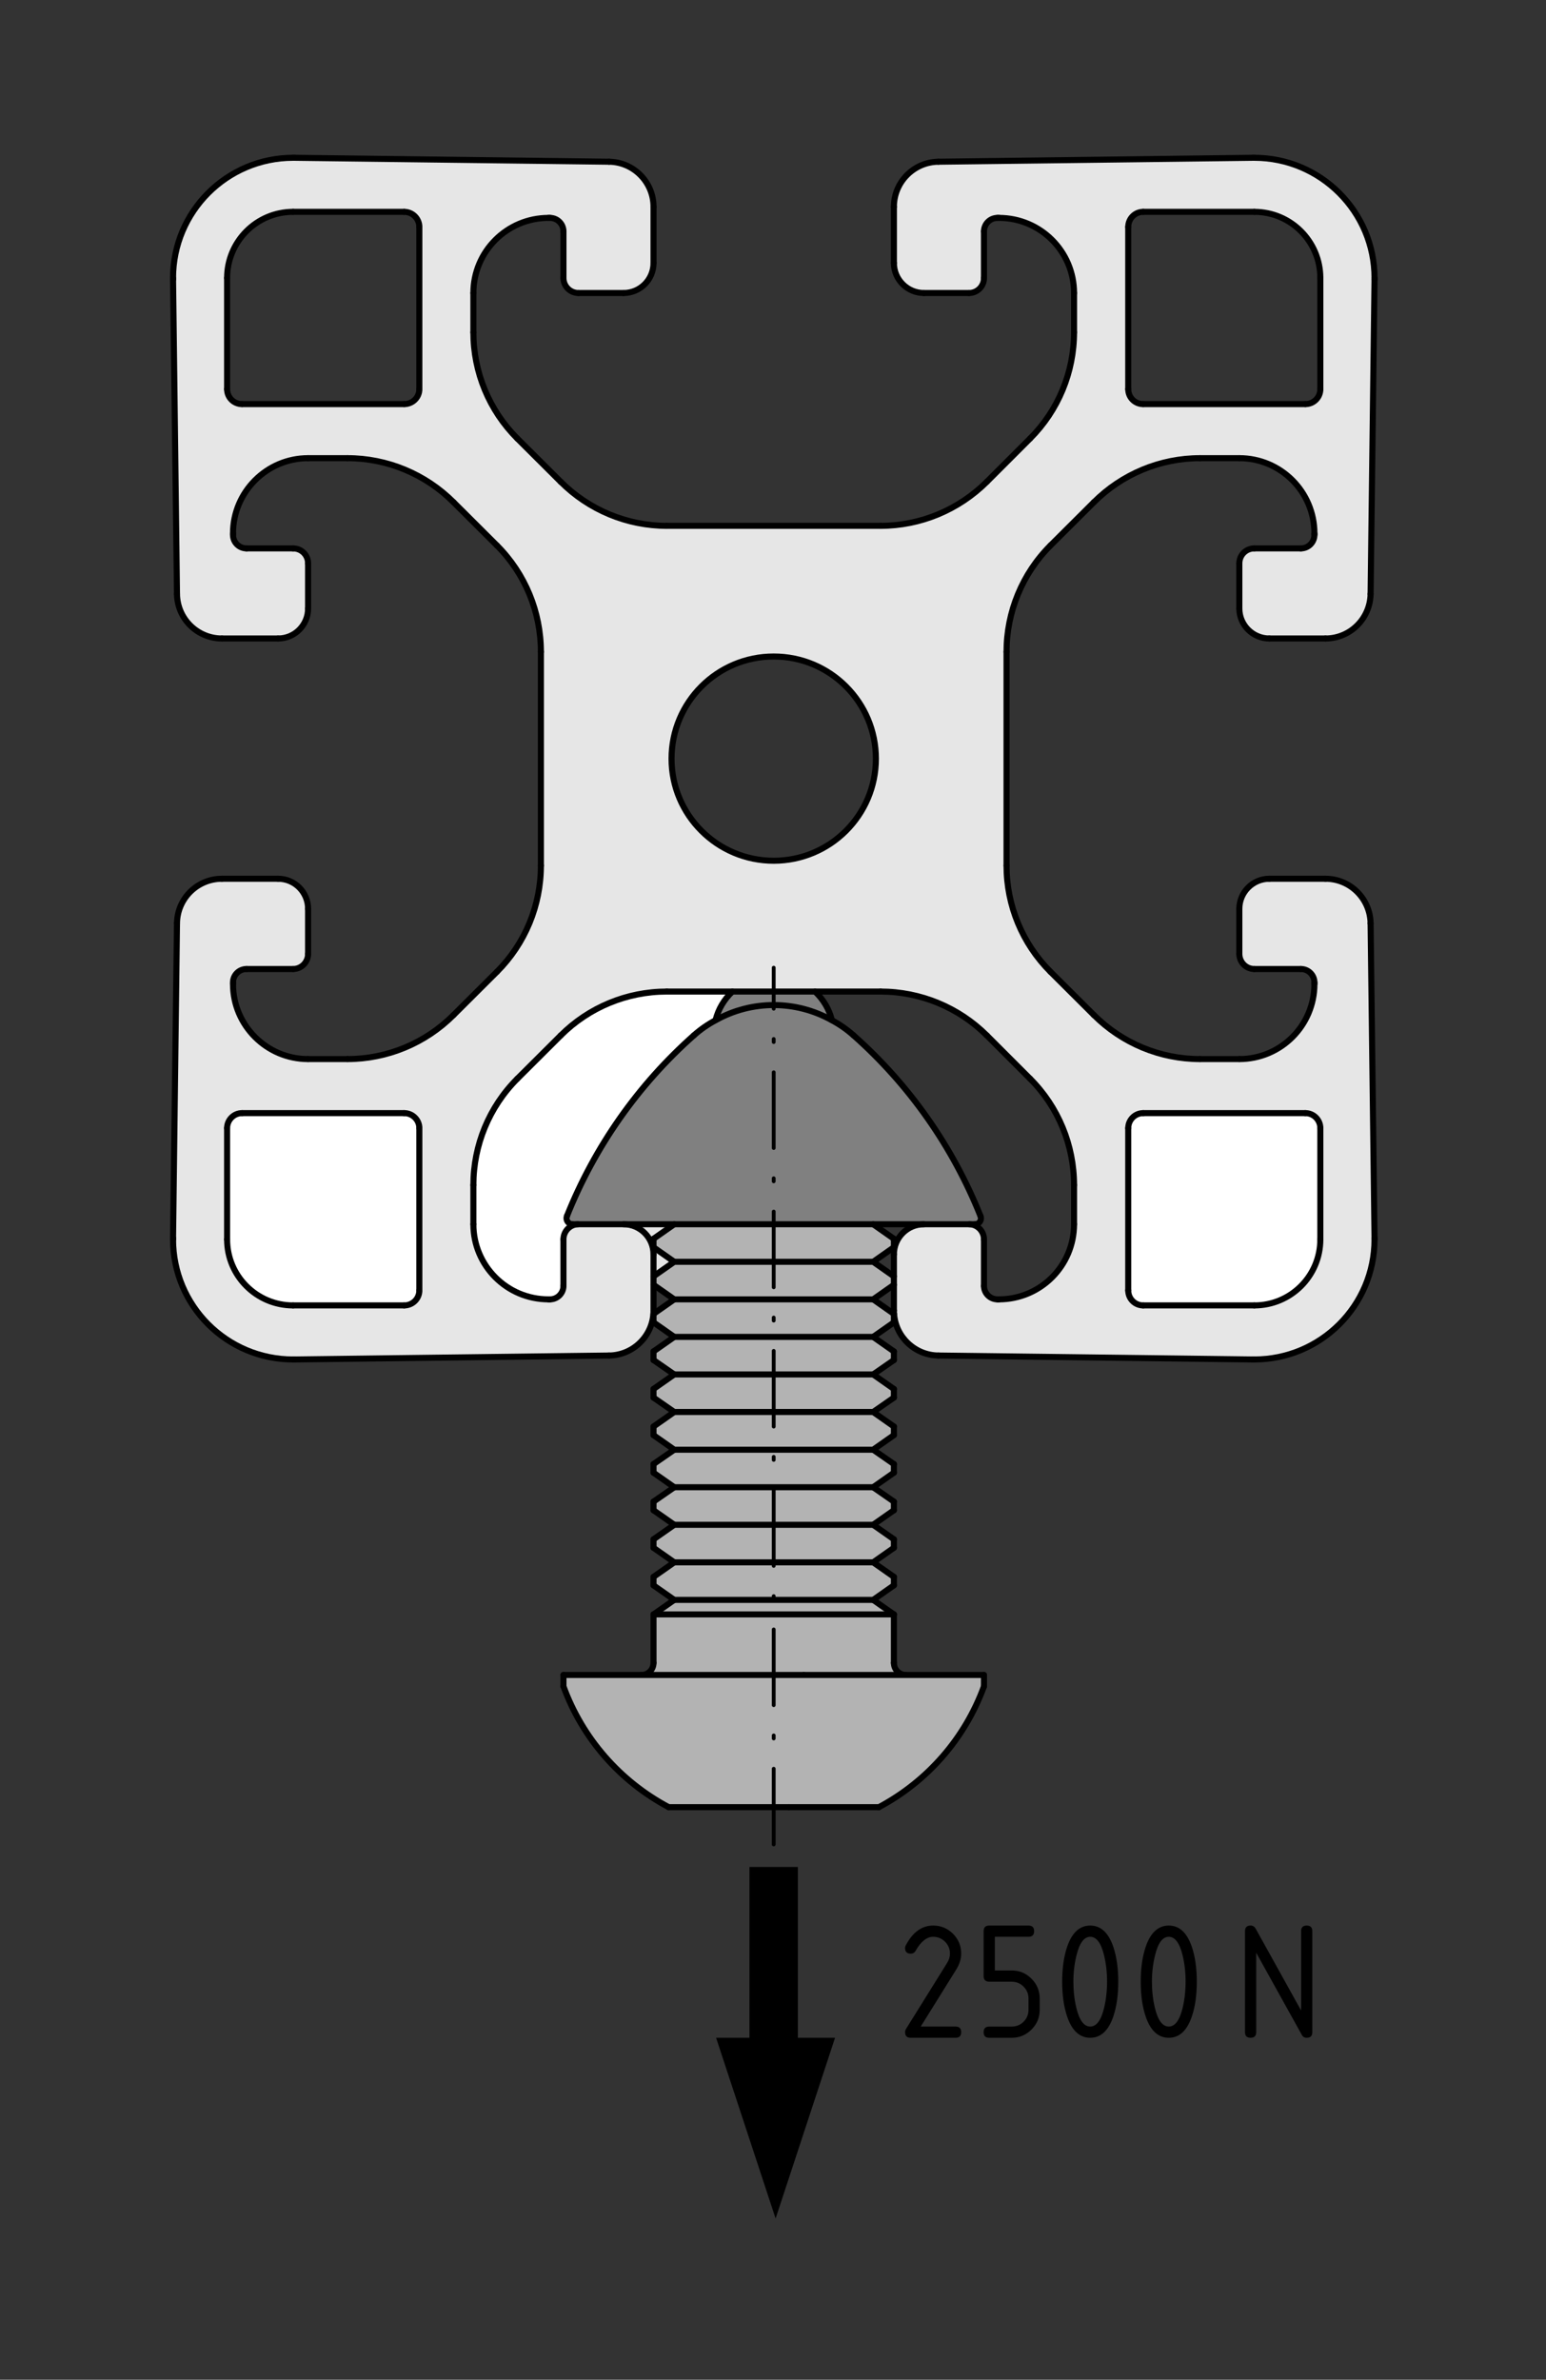 <?xml version="1.0" encoding="utf-8"?>
<!-- Generator: Adobe Illustrator 27.5.0, SVG Export Plug-In . SVG Version: 6.00 Build 0)  -->
<svg version="1.1" xmlns="http://www.w3.org/2000/svg" xmlns:xlink="http://www.w3.org/1999/xlink" x="0px" y="0px"
	 viewBox="0 0 102.13 157.182" style="enable-background:new 0 0 102.13 157.182;" xml:space="preserve">
<rect x="0" y="0" width="102.13" height="157.182" fill="#333333" stroke="none"/>
<style type="text/css">
	.st0{fill:#FFFFFF;}
	.st1{fill:#E6E6E6;}
	.st2{fill:#B3B3B3;}
	.st3{fill:#808080;}
	.st4{fill:none;stroke:#000000;stroke-width:0.4;stroke-linecap:round;stroke-linejoin:round;stroke-miterlimit:10;}
	.st5{fill:none;stroke:#000000;stroke-width:0.4;stroke-miterlimit:10;}
	
		.st6{fill:none;stroke:#000000;stroke-width:0.25;stroke-linecap:round;stroke-linejoin:round;stroke-miterlimit:10;stroke-dasharray:5,2,0.2,2;}
	.st7{fill:none;stroke:#000000;stroke-width:3.2;}
</style>
<g id="Kontur">
	<g id="ARC_00000096023438179775888450000016063265138531164078_">
		<g id="XMLID_00000079450811725807171750000002358010593917975478_">
			<g>
				<path class="st0" d="M87.222,74.512v7.35c0,2.41-1.95,4.36-4.36,4.36h-7.34
					c-0.55,0-0.99-0.44-0.99-0.99V74.512c0-0.54,0.44-0.99,0.99-0.99
					h10.71C86.782,73.522,87.222,73.972,87.222,74.512z"/>
				<path class="st1" d="M65.992,85.822c2.74,0,4.96-2.22,4.96-4.96V78.272
					c0-2.63-1.04-5.16-2.9-7.02l-2.86-2.86
					c-1.87-1.86-4.39-2.9-7.02-2.9h-4.33h-5.46h-4.33
					c-2.63,0-5.15,1.04-7.01,2.9l-2.87,2.86
					c-1.86,1.86-2.9,4.39-2.9,7.02v2.59c0,2.74,2.22,4.96,4.96,4.96
					h0.1c0.49,0,0.89-0.4,0.89-0.89v-3.07c0-0.54,0.43-0.98,0.95-1
					h0.04h2.98c1.1,0,1.98,0.89,1.98,1.99v1.45v0.56v1.7
					c0,0.07,0,0.15-0.01,0.22c-0.11,1.52-1.37,2.73-2.93,2.75l-20.77,0.26
					c-0.03,0-0.06,0-0.1,0c-4.38,0-7.93-3.55-7.93-7.93
					c0-0.04,0-0.07,0-0.1l0.26-20.78c0.02-1.63,1.34-2.94,2.97-2.94
					h3.71c1.1,0,1.98,0.89,1.98,1.99v2.97c0,0.55-0.44,1-0.99,1h-3.07
					c-0.5,0-0.9,0.4-0.9,0.89v0.1c0,2.74,2.23,4.96,4.96,4.96h2.6
					c2.63,0,5.15-1.05,7.01-2.91l2.87-2.86
					c1.86-1.86,2.9-4.38,2.9-7.01V43.052c0-2.63-1.04-5.16-2.9-7.02
					l-2.87-2.86c-1.86-1.86-4.38-2.91-7.01-2.91h-2.6
					c-2.73,0-4.96,2.23-4.96,4.97v0.09c0,0.5,0.4,0.9,0.9,0.9h3.07
					c0.55,0,0.99,0.44,0.99,0.99v2.98c0,1.09-0.88,1.98-1.98,1.98
					h-3.71c-1.63,0-2.95-1.31-2.97-2.94l-0.26-20.77c0-0.03,0-0.07,0-0.1
					c0-4.38,3.55-7.94,7.93-7.94c0.04,0,0.07,0,0.1,0L40.232,10.682
					c1.63,0.02,2.94,1.35,2.94,2.98v3.71c0,1.09-0.88,1.98-1.98,1.98
					h-2.98c-0.54,0-0.99-0.44-0.99-0.99v-3.08
					c0-0.49-0.4-0.89-0.89-0.89h-0.1c-2.74,0-4.96,2.22-4.96,4.96
					v2.6c0,2.63,1.04,5.15,2.9,7.01l2.87,2.86
					c1.86,1.86,4.38,2.91,7.01,2.91h14.12c2.63,0,5.15-1.05,7.02-2.91
					l2.86-2.86c1.86-1.86,2.9-4.38,2.9-7.01v-2.6
					c0-2.74-2.22-4.96-4.96-4.96h-0.1c-0.49,0-0.89,0.4-0.89,0.89
					v3.08c0,0.55-0.44,0.99-0.99,0.99h-2.98
					c-1.09,0-1.98-0.89-1.98-1.98v-3.71c0-1.63,1.31-2.96,2.94-2.98
					l20.77-0.26c0.03,0,0.07,0,0.1,0c4.38,0,7.94,3.56,7.94,7.94
					c0,0.03,0,0.07,0,0.1l-0.26,20.77c-0.03,1.63-1.35,2.94-2.98,2.94
					h-3.71c-1.09,0-1.98-0.89-1.98-1.98v-2.98
					c0-0.55,0.44-0.99,0.99-0.99h3.07c0.5,0,0.9-0.4,0.9-0.9v-0.09
					c0-2.74-2.22-4.97-4.96-4.97H79.272c-2.63,0-5.15,1.05-7.01,2.91
					l-2.87,2.86c-1.86,1.86-2.9,4.39-2.9,7.02v14.12
					c0,2.63,1.04,5.15,2.9,7.01l2.87,2.86
					c1.86,1.86,4.38,2.91,7.01,2.91h2.6c2.74,0,4.96-2.22,4.96-4.96
					v-0.1c0-0.49-0.4-0.89-0.9-0.89H82.862c-0.55,0-0.99-0.45-0.99-1
					v-2.97c0-1.1,0.89-1.99,1.98-1.99h3.71
					c1.63,0,2.95,1.31,2.98,2.94l0.26,20.78c0,0.03,0,0.06,0,0.1
					c0,4.38-3.56,7.93-7.94,7.93c-0.03,0-0.07,0-0.1,0l-20.77-0.26
					c-1.56-0.02-2.82-1.23-2.93-2.75c-0.01-0.07-0.01-0.15-0.01-0.22
					v-1.7v-0.56v-1.45c0-1.1,0.89-1.99,1.98-1.99h2.98h0.02
					c0.54,0.01,0.97,0.46,0.97,1v3.07c0,0.49,0.4,0.89,0.89,0.89
					H65.992z M87.222,81.862v-7.35c0-0.54-0.44-0.99-0.99-0.99H75.522
					c-0.55,0-0.99,0.45-0.99,0.99v10.72c0,0.55,0.44,0.99,0.99,0.99
					h7.34C85.272,86.222,87.222,84.272,87.222,81.862z M87.222,25.702v-7.34
					c0-2.41-1.95-4.37-4.36-4.37h-7.34c-0.55,0-0.99,0.45-0.99,1v10.71
					c0,0.55,0.44,0.99,0.99,0.99h10.71
					C86.782,26.692,87.222,26.252,87.222,25.702z M57.862,50.112
					c0-3.73-3.02-6.75-6.75-6.75s-6.75,3.02-6.75,6.75c0,3.72,3.02,6.74,6.75,6.74
					S57.862,53.832,57.862,50.112z M27.702,85.232V74.512c0-0.54-0.45-0.99-1-0.99
					H15.992c-0.55,0-0.99,0.45-0.99,0.99v7.35
					c0,2.41,1.95,4.36,4.36,4.36h7.34
					C27.252,86.222,27.702,85.782,27.702,85.232z M27.702,25.702v-10.71c0-0.55-0.45-1-1-1
					h-7.34c-2.41,0-4.36,1.96-4.36,4.37v7.34c0,0.55,0.44,0.99,0.99,0.99
					h10.71C27.252,26.692,27.702,26.252,27.702,25.702z"/>
				<path class="st2" d="M59.842,110.632h-6.74H42.382c0.44,0,0.79-0.36,0.79-0.8
					v-3.2h15.88v3.2C59.052,110.272,59.402,110.632,59.842,110.632z"/>
				<path class="st3" d="M48.382,65.492h5.46c0.54,0.51,0.93,1.16,1.11,1.88
					L54.942,67.382c-2.38-1.33-5.28-1.33-7.66,0l-0.01-0.01
					C47.452,66.652,47.842,66.002,48.382,65.492z"/>
				<polygon class="st2" points="44.542,105.672 57.682,105.672 59.052,106.632 43.172,106.632 				
					"/>
				<polygon class="st2" points="59.052,81.822 59.052,82.382 57.682,83.342 44.542,83.342 
					43.172,82.382 43.172,81.822 44.542,80.862 57.682,80.862 				"/>
				<polygon class="st2" points="59.052,84.302 59.052,84.862 57.682,85.822 44.542,85.822 
					43.172,84.862 43.172,84.302 44.542,83.342 57.682,83.342 				"/>
				<polygon class="st2" points="59.052,86.782 59.052,87.342 57.682,88.302 44.542,88.302 
					43.172,87.342 43.172,86.782 44.542,85.822 57.682,85.822 				"/>
				<polygon class="st2" points="59.052,89.262 59.052,89.832 57.682,90.782 44.542,90.782 
					43.172,89.832 43.172,89.262 44.542,88.302 57.682,88.302 				"/>
				<polygon class="st2" points="59.052,91.742 59.052,92.312 57.682,93.262 44.542,93.262 
					43.172,92.312 43.172,91.742 44.542,90.782 57.682,90.782 				"/>
				<polygon class="st2" points="59.052,94.222 59.052,94.792 57.682,95.752 44.542,95.752 
					43.172,94.792 43.172,94.222 44.542,93.262 57.682,93.262 				"/>
				<polygon class="st2" points="59.052,96.702 59.052,97.272 57.682,98.232 44.542,98.232 
					43.172,97.272 43.172,96.702 44.542,95.752 57.682,95.752 				"/>
				<polygon class="st2" points="59.052,99.182 59.052,99.752 57.682,100.712 44.542,100.712 
					43.172,99.752 43.172,99.182 44.542,98.232 57.682,98.232 				"/>
				<polygon class="st2" points="59.052,101.672 59.052,102.232 57.682,103.192 44.542,103.192 
					43.172,102.232 43.172,101.672 44.542,100.712 57.682,100.712 				"/>
				<polygon class="st2" points="59.052,104.152 59.052,104.712 57.682,105.672 44.542,105.672 
					43.172,104.712 43.172,104.152 44.542,103.192 57.682,103.192 				"/>
				<path class="st1" d="M43.172,82.382l1.37,0.96l-1.37,0.96v-1.45
					c0-1.1-0.88-1.99-1.98-1.99h3.35l-1.37,0.96V82.382z"/>
				<path class="st3" d="M56.382,68.382c3.69,3.27,6.56,7.36,8.39,11.94
					c0.02,0.05,0.03,0.1,0.03,0.15c0,0.22-0.18,0.39-0.39,0.39h-0.38
					h-0.02h-2.98h-3.35H44.542H41.192h-2.98h-0.04h-0.35
					c-0.05,0-0.1-0.01-0.15-0.03c-0.2-0.08-0.3-0.31-0.22-0.51
					c1.83-4.58,4.7-8.67,8.39-11.94c0.45-0.4,0.93-0.73,1.44-1
					c2.38-1.33,5.28-1.33,7.66,0C55.452,67.652,55.932,67.982,56.382,68.382z"/>
				<path class="st0" d="M44.052,65.492h4.33c-0.54,0.51-0.93,1.16-1.11,1.88
					l0.01,0.01c-0.51,0.27-0.99,0.6-1.44,1
					c-3.69,3.27-6.56,7.36-8.39,11.94c-0.08,0.2,0.02,0.43,0.22,0.51
					c0.05,0.02,0.1,0.03,0.15,0.03h0.35c-0.52,0.02-0.95,0.46-0.95,1
					v3.07c0,0.49-0.4,0.89-0.89,0.89h-0.1
					c-2.74,0-4.96-2.22-4.96-4.96V78.272c0-2.63,1.04-5.16,2.9-7.02
					l2.87-2.86C38.902,66.532,41.422,65.492,44.052,65.492z"/>
				<path class="st2" d="M65.002,110.632v0.75c-1.25,3.43-3.73,6.27-6.94,7.98H52.112
					h-7.94c-3.22-1.71-5.7-4.55-6.95-7.98v-0.75h5.16h10.72h6.74H65.002z"
					/>
				<path class="st0" d="M27.702,74.512v10.72c0,0.55-0.45,0.99-1,0.99h-7.34
					c-2.41,0-4.36-1.95-4.36-4.36v-7.35c0-0.54,0.44-0.99,0.99-0.99
					h10.71C27.252,73.522,27.702,73.972,27.702,74.512z"/>
			</g>
			<g>
				<line class="st4" x1="65.002" y1="111.382" x2="65.002" y2="110.632"/>
				<line class="st4" x1="37.222" y1="110.632" x2="37.222" y2="111.382"/>
				<path class="st4" d="M58.062,119.362c3.21-1.71,5.69-4.55,6.94-7.98"/>
				<path class="st4" d="M37.222,111.382c1.25,3.43,3.73,6.27,6.95,7.98"/>
				<path class="st4" d="M59.052,109.832c0,0.44,0.35,0.8,0.79,0.8"/>
				<path class="st4" d="M42.382,110.632c0.44,0,0.79-0.36,0.79-0.8"/>
				<line class="st4" x1="43.172" y1="92.312" x2="44.542" y2="93.262"/>
				<line class="st4" x1="57.682" y1="93.262" x2="59.052" y2="92.312"/>
				<line class="st4" x1="59.052" y1="92.312" x2="59.052" y2="91.742"/>
				<line class="st4" x1="43.172" y1="91.742" x2="43.172" y2="92.312"/>
				<line class="st4" x1="59.052" y1="94.222" x2="57.682" y2="93.262"/>
				<line class="st4" x1="44.542" y1="93.262" x2="43.172" y2="94.222"/>
				<line class="st4" x1="43.172" y1="87.342" x2="44.542" y2="88.302"/>
				<line class="st4" x1="57.682" y1="88.302" x2="59.052" y2="87.342"/>
				<line class="st4" x1="43.172" y1="104.712" x2="44.542" y2="105.672"/>
				<line class="st4" x1="57.682" y1="105.672" x2="59.052" y2="104.712"/>
				<line class="st4" x1="43.172" y1="102.232" x2="44.542" y2="103.192"/>
				<line class="st4" x1="57.682" y1="103.192" x2="59.052" y2="102.232"/>
				<line class="st4" x1="59.052" y1="102.232" x2="59.052" y2="101.672"/>
				<line class="st4" x1="43.172" y1="101.672" x2="43.172" y2="102.232"/>
				<line class="st4" x1="59.052" y1="101.672" x2="57.682" y2="100.712"/>
				<line class="st4" x1="44.542" y1="100.712" x2="43.172" y2="101.672"/>
				<line class="st4" x1="43.172" y1="97.272" x2="44.542" y2="98.232"/>
				<line class="st4" x1="57.682" y1="98.232" x2="59.052" y2="97.272"/>
				<line class="st4" x1="59.052" y1="99.182" x2="57.682" y2="98.232"/>
				<line class="st4" x1="44.542" y1="98.232" x2="43.172" y2="99.182"/>
				<line class="st4" x1="59.052" y1="97.272" x2="59.052" y2="96.702"/>
				<line class="st4" x1="43.172" y1="96.702" x2="43.172" y2="97.272"/>
				<line class="st4" x1="43.172" y1="94.792" x2="44.542" y2="95.752"/>
				<line class="st4" x1="57.682" y1="95.752" x2="59.052" y2="94.792"/>
				<line class="st4" x1="59.052" y1="96.702" x2="57.682" y2="95.752"/>
				<line class="st4" x1="44.542" y1="95.752" x2="43.172" y2="96.702"/>
				<line class="st4" x1="59.052" y1="94.792" x2="59.052" y2="94.222"/>
				<line class="st4" x1="43.172" y1="94.222" x2="43.172" y2="94.792"/>
				<line class="st4" x1="59.052" y1="104.712" x2="59.052" y2="104.152"/>
				<line class="st4" x1="43.172" y1="104.152" x2="43.172" y2="104.712"/>
				<line class="st4" x1="59.052" y1="84.302" x2="57.682" y2="83.342"/>
				<line class="st4" x1="44.542" y1="83.342" x2="43.172" y2="84.302"/>
				<line class="st4" x1="43.172" y1="89.832" x2="44.542" y2="90.782"/>
				<line class="st4" x1="57.682" y1="90.782" x2="59.052" y2="89.832"/>
				<line class="st4" x1="59.052" y1="91.742" x2="57.682" y2="90.782"/>
				<line class="st4" x1="44.542" y1="90.782" x2="43.172" y2="91.742"/>
				<line class="st4" x1="59.052" y1="89.832" x2="59.052" y2="89.262"/>
				<line class="st4" x1="43.172" y1="89.262" x2="43.172" y2="89.832"/>
				<line class="st4" x1="59.052" y1="81.822" x2="57.682" y2="80.862"/>
				<line class="st4" x1="44.542" y1="80.862" x2="43.172" y2="81.822"/>
				<line class="st4" x1="59.052" y1="89.262" x2="57.682" y2="88.302"/>
				<line class="st4" x1="44.542" y1="88.302" x2="43.172" y2="89.262"/>
				<line class="st4" x1="59.052" y1="87.342" x2="59.052" y2="86.782"/>
				<line class="st4" x1="43.172" y1="86.782" x2="43.172" y2="87.342"/>
				<line class="st4" x1="43.172" y1="84.862" x2="44.542" y2="85.822"/>
				<line class="st4" x1="57.682" y1="85.822" x2="59.052" y2="84.862"/>
				<line class="st4" x1="59.052" y1="86.782" x2="57.682" y2="85.822"/>
				<line class="st4" x1="44.542" y1="85.822" x2="43.172" y2="86.782"/>
				<line class="st4" x1="59.052" y1="106.632" x2="57.682" y2="105.672"/>
				<line class="st4" x1="44.542" y1="105.672" x2="43.172" y2="106.632"/>
				<line class="st4" x1="43.172" y1="82.382" x2="44.542" y2="83.342"/>
				<line class="st4" x1="57.682" y1="83.342" x2="59.052" y2="82.382"/>
				<line class="st4" x1="43.172" y1="99.752" x2="44.542" y2="100.712"/>
				<line class="st4" x1="57.682" y1="100.712" x2="59.052" y2="99.752"/>
				<line class="st4" x1="59.052" y1="99.752" x2="59.052" y2="99.182"/>
				<line class="st4" x1="43.172" y1="99.182" x2="43.172" y2="99.752"/>
				<line class="st4" x1="59.052" y1="82.382" x2="59.052" y2="81.822"/>
				<line class="st4" x1="43.172" y1="81.822" x2="43.172" y2="82.382"/>
				<line class="st4" x1="59.052" y1="104.152" x2="57.682" y2="103.192"/>
				<line class="st4" x1="44.542" y1="103.192" x2="43.172" y2="104.152"/>
				<line class="st4" x1="59.052" y1="109.832" x2="59.052" y2="106.632"/>
				<line class="st4" x1="43.172" y1="106.632" x2="43.172" y2="109.832"/>
				<path class="st4" d="M54.952,67.372c-0.18-0.72-0.57-1.37-1.11-1.88"/>
				<path class="st4" d="M48.382,65.492c-0.54,0.51-0.93,1.16-1.11,1.88"/>
				<path class="st5" d="M57.862,50.112c0-3.73-3.02-6.75-6.75-6.75s-6.75,3.02-6.75,6.75
					c0,3.72,3.02,6.74,6.75,6.74S57.862,53.832,57.862,50.112z"/>
				<path class="st4" d="M15.002,25.702c0,0.55,0.44,0.99,0.99,0.99"/>
				<line class="st4" x1="15.992" y1="26.692" x2="26.702" y2="26.692"/>
				<path class="st4" d="M26.702,26.692c0.55,0,1-0.44,1-0.99"/>
				<line class="st4" x1="27.702" y1="25.702" x2="27.702" y2="14.992"/>
				<path class="st4" d="M27.702,14.992c0-0.55-0.45-1-1-1"/>
				<line class="st4" x1="26.702" y1="13.992" x2="19.362" y2="13.992"/>
				<path class="st4" d="M19.362,13.992c-2.41,0-4.36,1.96-4.36,4.37"/>
				<line class="st4" x1="15.002" y1="18.362" x2="15.002" y2="25.702"/>
				<path class="st4" d="M74.532,25.702c0,0.55,0.44,0.99,0.99,0.99"/>
				<line class="st4" x1="75.522" y1="26.692" x2="86.232" y2="26.692"/>
				<path class="st4" d="M86.232,26.692c0.55,0,0.99-0.44,0.99-0.99"/>
				<line class="st4" x1="87.222" y1="25.702" x2="87.222" y2="18.362"/>
				<path class="st4" d="M87.222,18.362c0-2.41-1.95-4.37-4.36-4.37"/>
				<line class="st4" x1="82.862" y1="13.992" x2="75.522" y2="13.992"/>
				<path class="st4" d="M75.522,13.992c-0.55,0-0.99,0.45-0.99,1"/>
				<line class="st4" x1="74.532" y1="14.992" x2="74.532" y2="25.702"/>
				<path class="st4" d="M26.702,86.222c0.55,0,1-0.44,1-0.99"/>
				<line class="st4" x1="27.702" y1="85.232" x2="27.702" y2="74.512"/>
				<path class="st4" d="M27.702,74.512c0-0.54-0.45-0.99-1-0.99"/>
				<line class="st4" x1="26.702" y1="73.522" x2="15.992" y2="73.522"/>
				<path class="st4" d="M15.992,73.522c-0.55,0-0.99,0.45-0.99,0.99"/>
				<line class="st4" x1="15.002" y1="74.512" x2="15.002" y2="81.862"/>
				<path class="st4" d="M15.002,81.862c0,2.41,1.95,4.36,4.36,4.36"/>
				<line class="st4" x1="19.362" y1="86.222" x2="26.702" y2="86.222"/>
				<path class="st4" d="M82.862,86.222c2.41,0,4.36-1.95,4.36-4.36"/>
				<line class="st4" x1="87.222" y1="81.862" x2="87.222" y2="74.512"/>
				<path class="st4" d="M87.222,74.512c0-0.54-0.44-0.99-0.99-0.99"/>
				<line class="st4" x1="86.232" y1="73.522" x2="75.522" y2="73.522"/>
				<path class="st4" d="M75.522,73.522c-0.55,0-0.99,0.45-0.99,0.99"/>
				<line class="st4" x1="74.532" y1="74.512" x2="74.532" y2="85.232"/>
				<path class="st4" d="M74.532,85.232c0,0.55,0.44,0.99,0.99,0.99"/>
				<line class="st4" x1="75.522" y1="86.222" x2="82.862" y2="86.222"/>
				<line class="st4" x1="19.462" y1="10.422" x2="40.232" y2="10.682"/>
				<path class="st4" d="M43.172,13.662c0-1.63-1.31-2.96-2.94-2.98"/>
				<path class="st4" d="M41.192,19.352c1.1,0,1.98-0.89,1.98-1.98"/>
				<line class="st4" x1="41.192" y1="19.352" x2="38.212" y2="19.352"/>
				<path class="st4" d="M37.222,18.362c0,0.55,0.45,0.99,0.99,0.99"/>
				<line class="st4" x1="37.222" y1="18.362" x2="37.222" y2="15.282"/>
				<path class="st4" d="M37.222,15.282c0-0.49-0.4-0.89-0.89-0.89"/>
				<line class="st4" x1="36.332" y1="14.392" x2="36.232" y2="14.392"/>
				<path class="st4" d="M36.232,14.392c-2.74,0-4.96,2.22-4.96,4.96"/>
				<line class="st4" x1="31.272" y1="19.352" x2="31.272" y2="21.952"/>
				<path class="st4" d="M31.272,21.952c0,2.63,1.04,5.15,2.9,7.01"/>
				<line class="st4" x1="34.172" y1="28.962" x2="37.042" y2="31.822"/>
				<path class="st4" d="M37.042,31.822c1.86,1.86,4.38,2.91,7.01,2.91"/>
				<line class="st4" x1="44.052" y1="34.732" x2="58.172" y2="34.732"/>
				<path class="st4" d="M58.172,34.732c2.63,0,5.15-1.05,7.02-2.91"/>
				<line class="st4" x1="65.192" y1="31.822" x2="68.052" y2="28.962"/>
				<path class="st4" d="M68.052,28.962c1.86-1.86,2.9-4.38,2.9-7.01"/>
				<line class="st4" x1="70.952" y1="21.952" x2="70.952" y2="19.352"/>
				<path class="st4" d="M70.952,19.352c0-2.74-2.22-4.96-4.96-4.96"/>
				<line class="st4" x1="65.992" y1="14.392" x2="65.892" y2="14.392"/>
				<path class="st4" d="M65.892,14.392c-0.49,0-0.89,0.4-0.89,0.89"/>
				<line class="st4" x1="65.002" y1="15.282" x2="65.002" y2="18.362"/>
				<path class="st4" d="M64.012,19.352c0.55,0,0.99-0.44,0.99-0.99"/>
				<line class="st4" x1="64.012" y1="19.352" x2="61.032" y2="19.352"/>
				<path class="st4" d="M59.052,17.372c0,1.09,0.89,1.98,1.98,1.98"/>
				<line class="st4" x1="59.052" y1="17.372" x2="59.052" y2="13.662"/>
				<path class="st4" d="M61.992,10.682c-1.63,0.02-2.94,1.35-2.94,2.98"/>
				<line class="st4" x1="61.992" y1="10.682" x2="82.762" y2="10.422"/>
				<path class="st4" d="M82.862,10.422c-0.03,0-0.07,0-0.1,0"/>
				<path class="st4" d="M90.802,18.362c0-4.38-3.56-7.94-7.94-7.94"/>
				<path class="st4" d="M90.802,18.462c0-0.03,0-0.07,0-0.1"/>
				<line class="st4" x1="90.802" y1="18.462" x2="90.542" y2="39.232"/>
				<path class="st4" d="M87.562,42.172c1.63,0,2.95-1.31,2.98-2.94"/>
				<line class="st4" x1="87.562" y1="42.172" x2="83.852" y2="42.172"/>
				<path class="st4" d="M81.872,40.192c0,1.09,0.89,1.98,1.98,1.98"/>
				<line class="st4" x1="81.872" y1="40.192" x2="81.872" y2="37.212"/>
				<path class="st4" d="M82.862,36.222c-0.55,0-0.99,0.44-0.99,0.99"/>
				<line class="st4" x1="82.862" y1="36.222" x2="85.932" y2="36.222"/>
				<path class="st4" d="M85.932,36.222c0.5,0,0.9-0.4,0.9-0.9"/>
				<line class="st4" x1="86.832" y1="35.322" x2="86.832" y2="35.232"/>
				<path class="st4" d="M86.832,35.232c0-2.74-2.22-4.97-4.96-4.97"/>
				<line class="st4" x1="81.872" y1="30.262" x2="79.272" y2="30.262"/>
				<path class="st4" d="M79.272,30.262c-2.63,0-5.15,1.05-7.01,2.91"/>
				<line class="st4" x1="72.262" y1="33.172" x2="69.392" y2="36.032"/>
				<path class="st4" d="M69.392,36.032c-1.86,1.86-2.9,4.39-2.9,7.02"/>
				<line class="st4" x1="66.492" y1="43.052" x2="66.492" y2="57.172"/>
				<path class="st4" d="M66.492,57.172c0,2.63,1.04,5.15,2.9,7.01"/>
				<line class="st4" x1="69.392" y1="64.182" x2="72.262" y2="67.042"/>
				<path class="st4" d="M72.262,67.042c1.86,1.86,4.38,2.91,7.01,2.91"/>
				<line class="st4" x1="79.272" y1="69.952" x2="81.872" y2="69.952"/>
				<path class="st4" d="M81.872,69.952c2.74,0,4.96-2.22,4.96-4.96"/>
				<line class="st4" x1="86.832" y1="64.992" x2="86.832" y2="64.892"/>
				<path class="st4" d="M86.832,64.892c0-0.49-0.4-0.89-0.9-0.89"/>
				<line class="st4" x1="85.932" y1="64.002" x2="82.862" y2="64.002"/>
				<path class="st4" d="M81.872,63.002c0,0.55,0.44,1,0.99,1"/>
				<line class="st4" x1="81.872" y1="63.002" x2="81.872" y2="60.032"/>
				<path class="st4" d="M83.852,58.042c-1.09,0-1.98,0.89-1.98,1.99"/>
				<line class="st4" x1="83.852" y1="58.042" x2="87.562" y2="58.042"/>
				<path class="st4" d="M90.542,60.982c-0.03-1.63-1.35-2.94-2.98-2.94"/>
				<line class="st4" x1="90.542" y1="60.982" x2="90.802" y2="81.762"/>
				<path class="st4" d="M90.802,81.862c0-0.04,0-0.07,0-0.1"/>
				<path class="st4" d="M82.862,89.792c4.38,0,7.94-3.55,7.94-7.93"/>
				<path class="st4" d="M82.762,89.792c0.03,0,0.07,0,0.1,0"/>
				<line class="st4" x1="82.762" y1="89.792" x2="61.992" y2="89.532"/>
				<path class="st4" d="M59.052,86.562c0,0.07,0,0.15,0.01,0.22
					c0.11,1.52,1.37,2.73,2.93,2.75"/>
				<polyline class="st4" points="59.052,86.562 59.052,84.862 59.052,84.302 59.052,82.852 				
					"/>
				<path class="st4" d="M61.032,80.862c-1.09,0-1.98,0.89-1.98,1.99"/>
				<path class="st4" d="M65.002,81.862c0-0.54-0.43-0.99-0.97-1"/>
				<line class="st4" x1="65.002" y1="81.862" x2="65.002" y2="84.932"/>
				<path class="st4" d="M65.002,84.932c0,0.49,0.4,0.89,0.89,0.89"/>
				<line class="st4" x1="65.892" y1="85.822" x2="65.992" y2="85.822"/>
				<path class="st4" d="M65.992,85.822c2.74,0,4.96-2.22,4.96-4.96"/>
				<line class="st4" x1="70.952" y1="80.862" x2="70.952" y2="78.272"/>
				<path class="st4" d="M70.952,78.272c0-2.63-1.04-5.16-2.9-7.02"/>
				<line class="st4" x1="68.052" y1="71.252" x2="65.192" y2="68.392"/>
				<path class="st4" d="M65.192,68.392c-1.87-1.86-4.39-2.9-7.02-2.9"/>
				<polyline class="st4" points="58.172,65.492 53.842,65.492 48.382,65.492 44.052,65.492 				
					"/>
				<path class="st4" d="M44.052,65.492c-2.63,0-5.15,1.04-7.01,2.9"/>
				<line class="st4" x1="37.042" y1="68.392" x2="34.172" y2="71.252"/>
				<path class="st4" d="M34.172,71.252c-1.86,1.86-2.9,4.39-2.9,7.02"/>
				<line class="st4" x1="31.272" y1="78.272" x2="31.272" y2="80.862"/>
				<path class="st4" d="M31.272,80.862c0,2.74,2.22,4.96,4.96,4.96"/>
				<line class="st4" x1="36.232" y1="85.822" x2="36.332" y2="85.822"/>
				<path class="st4" d="M36.332,85.822c0.49,0,0.89-0.4,0.89-0.89"/>
				<line class="st4" x1="37.222" y1="84.932" x2="37.222" y2="81.862"/>
				<path class="st4" d="M38.172,80.862c-0.52,0.02-0.95,0.46-0.95,1"/>
				<path class="st4" d="M43.172,82.852c0-1.1-0.88-1.99-1.98-1.99"/>
				<polyline class="st4" points="43.172,82.852 43.172,84.302 43.172,84.862 43.172,86.562 				
					"/>
				<path class="st4" d="M40.232,89.532c1.56-0.02,2.82-1.23,2.93-2.75
					c0.01-0.07,0.01-0.15,0.01-0.22"/>
				<line class="st4" x1="40.232" y1="89.532" x2="19.462" y2="89.792"/>
				<path class="st4" d="M19.362,89.792c0.04,0,0.07,0,0.1,0"/>
				<path class="st4" d="M11.432,81.862c0,4.38,3.55,7.93,7.93,7.93"/>
				<path class="st4" d="M11.432,81.762c0,0.03,0,0.06,0,0.1"/>
				<line class="st4" x1="11.432" y1="81.762" x2="11.692" y2="60.982"/>
				<path class="st4" d="M14.662,58.042c-1.63,0-2.95,1.31-2.97,2.94"/>
				<line class="st4" x1="14.662" y1="58.042" x2="18.372" y2="58.042"/>
				<path class="st4" d="M20.352,60.032c0-1.1-0.88-1.99-1.98-1.99"/>
				<line class="st4" x1="20.352" y1="60.032" x2="20.352" y2="63.002"/>
				<path class="st4" d="M19.362,64.002c0.55,0,0.99-0.45,0.99-1"/>
				<line class="st4" x1="19.362" y1="64.002" x2="16.292" y2="64.002"/>
				<path class="st4" d="M16.292,64.002c-0.5,0-0.9,0.4-0.9,0.89"/>
				<line class="st4" x1="15.392" y1="64.892" x2="15.392" y2="64.992"/>
				<path class="st4" d="M15.392,64.992c0,2.74,2.23,4.96,4.96,4.96"/>
				<line class="st4" x1="20.352" y1="69.952" x2="22.952" y2="69.952"/>
				<path class="st4" d="M22.952,69.952c2.63,0,5.15-1.05,7.01-2.91"/>
				<line class="st4" x1="29.962" y1="67.042" x2="32.832" y2="64.182"/>
				<path class="st4" d="M32.832,64.182c1.86-1.86,2.9-4.38,2.9-7.01"/>
				<line class="st4" x1="35.732" y1="57.172" x2="35.732" y2="43.052"/>
				<path class="st4" d="M35.732,43.052c0-2.63-1.04-5.16-2.9-7.02"/>
				<line class="st4" x1="32.832" y1="36.032" x2="29.962" y2="33.172"/>
				<path class="st4" d="M29.962,33.172c-1.86-1.86-4.38-2.91-7.01-2.91"/>
				<line class="st4" x1="22.952" y1="30.262" x2="20.352" y2="30.262"/>
				<path class="st4" d="M20.352,30.262c-2.73,0-4.96,2.23-4.96,4.97"/>
				<line class="st4" x1="15.392" y1="35.232" x2="15.392" y2="35.322"/>
				<path class="st4" d="M15.392,35.322c0,0.5,0.4,0.9,0.9,0.9"/>
				<line class="st4" x1="16.292" y1="36.222" x2="19.362" y2="36.222"/>
				<path class="st4" d="M20.352,37.212c0-0.55-0.44-0.99-0.99-0.99"/>
				<line class="st4" x1="20.352" y1="37.212" x2="20.352" y2="40.192"/>
				<path class="st4" d="M18.372,42.172c1.1,0,1.98-0.89,1.98-1.98"/>
				<line class="st4" x1="18.372" y1="42.172" x2="14.662" y2="42.172"/>
				<path class="st4" d="M11.692,39.232c0.02,1.63,1.34,2.94,2.97,2.94"/>
				<line class="st4" x1="11.692" y1="39.232" x2="11.432" y2="18.462"/>
				<path class="st4" d="M11.432,18.362c0,0.03,0,0.07,0,0.1"/>
				<path class="st4" d="M19.362,10.422c-4.38,0-7.93,3.56-7.93,7.94"/>
				<path class="st4" d="M19.462,10.422c-0.03,0-0.06,0-0.1,0"/>
				<line class="st4" x1="43.172" y1="13.662" x2="43.172" y2="17.372"/>
				<path class="st4" d="M45.842,68.382c-3.69,3.27-6.56,7.36-8.39,11.94"/>
				<path class="st4" d="M64.412,80.862c0.21,0,0.39-0.17,0.39-0.39
					c0-0.05-0.01-0.1-0.03-0.15"/>
				<polyline class="st4" points="64.412,80.862 64.032,80.862 64.012,80.862 61.032,80.862 
					57.682,80.862 44.542,80.862 41.192,80.862 38.212,80.862 38.172,80.862 
					37.822,80.862 				"/>
				<path class="st4" d="M37.452,80.322c-0.08,0.2,0.02,0.43,0.22,0.51
					c0.05,0.02,0.1,0.03,0.15,0.03"/>
				<path class="st4" d="M64.772,80.322c-1.83-4.58-4.7-8.67-8.39-11.94"/>
				<path class="st4" d="M56.382,68.382c-0.45-0.4-0.93-0.73-1.44-1
					c-2.38-1.33-5.28-1.33-7.66,0c-0.51,0.27-0.99,0.6-1.44,1"/>
				<polyline class="st4" points="53.102,110.632 42.382,110.632 37.222,110.632 				"/>
				<polyline class="st4" points="65.002,110.632 59.842,110.632 53.102,110.632 				"/>
				<line class="st4" x1="52.112" y1="119.362" x2="44.172" y2="119.362"/>
				<line class="st4" x1="58.062" y1="119.362" x2="52.112" y2="119.362"/>
				<line class="st4" x1="57.682" y1="93.262" x2="44.542" y2="93.262"/>
				<line class="st4" x1="57.682" y1="88.302" x2="44.542" y2="88.302"/>
				<line class="st4" x1="57.682" y1="105.672" x2="44.542" y2="105.672"/>
				<line class="st4" x1="57.682" y1="103.192" x2="44.542" y2="103.192"/>
				<line class="st4" x1="57.682" y1="100.712" x2="44.542" y2="100.712"/>
				<line class="st4" x1="57.682" y1="98.232" x2="44.542" y2="98.232"/>
				<line class="st4" x1="57.682" y1="95.752" x2="44.542" y2="95.752"/>
				<line class="st4" x1="57.682" y1="83.342" x2="44.542" y2="83.342"/>
				<line class="st4" x1="57.682" y1="90.782" x2="44.542" y2="90.782"/>
				<line class="st4" x1="57.682" y1="85.822" x2="44.542" y2="85.822"/>
				<line class="st4" x1="59.052" y1="106.632" x2="43.172" y2="106.632"/>
			</g>
		</g>
	</g>
	<g id="LINE_1285_">
		<g id="XMLID_1_">
			<g>
			</g>
			<g>
				<line class="st6" x1="51.112" y1="121.825" x2="51.112" y2="63.915"/>
			</g>
		</g>
	</g>
	<g>
		<line class="st7" x1="51.109" y1="123.315" x2="51.109" y2="137.514"/>
		<polygon points="47.305,134.594 51.237,146.532 55.164,134.594 		"/>
	</g>
</g>
<g id="Bemassung">
	<g>
		<path d="M61.644,127.183c0.513,0,0.95,0.181,1.311,0.542
			c0.361,0.361,0.542,0.798,0.542,1.312c0,0.352-0.112,0.707-0.337,1.066
			l-2.336,3.751h2.302c0.247,0,0.371,0.124,0.371,0.37
			c0,0.248-0.124,0.371-0.371,0.371h-2.965c-0.247,0-0.371-0.123-0.371-0.37
			c0-0.075,0.021-0.146,0.062-0.214l2.717-4.363
			c0.124-0.198,0.186-0.402,0.186-0.612c0-0.307-0.108-0.568-0.326-0.786
			c-0.217-0.217-0.479-0.325-0.786-0.325c-0.419,0-0.807,0.311-1.163,0.933
			c-0.067,0.119-0.174,0.18-0.32,0.18c-0.247,0-0.371-0.124-0.371-0.371
			c0-0.057,0.011-0.106,0.034-0.151C60.285,127.626,60.891,127.183,61.644,127.183z"/>
		<path d="M64.979,130.519v-2.965c0-0.248,0.124-0.371,0.371-0.371h2.594
			c0.247,0,0.371,0.123,0.371,0.371c0,0.246-0.124,0.37-0.371,0.37h-2.224v2.224
			h1.112c0.513,0,0.95,0.182,1.311,0.545s0.542,0.799,0.542,1.309v0.74
			c0,0.514-0.182,0.95-0.545,1.312c-0.363,0.361-0.799,0.542-1.308,0.542h-1.482
			c-0.247,0-0.371-0.123-0.371-0.371c0-0.246,0.124-0.37,0.371-0.37h1.482
			c0.311,0,0.574-0.107,0.789-0.323c0.215-0.215,0.323-0.478,0.323-0.789v-0.74
			c0-0.308-0.108-0.569-0.326-0.787c-0.217-0.217-0.479-0.325-0.786-0.325h-1.482
			C65.103,130.889,64.979,130.765,64.979,130.519z"/>
		<path d="M73.874,130.889c0,0.884-0.108,1.647-0.325,2.291
			c-0.318,0.943-0.827,1.415-1.528,1.415c-0.7,0-1.209-0.47-1.527-1.409
			c-0.217-0.645-0.326-1.409-0.326-2.297s0.108-1.652,0.326-2.297
			c0.318-0.939,0.827-1.409,1.527-1.409c0.701,0,1.209,0.472,1.528,1.415
			C73.765,129.241,73.874,130.005,73.874,130.889z M73.133,130.889
			c0-0.614-0.065-1.192-0.196-1.735c-0.198-0.819-0.504-1.229-0.916-1.229
			c-0.408,0-0.711,0.412-0.91,1.235c-0.135,0.554-0.202,1.131-0.202,1.729
			c0,0.61,0.065,1.188,0.196,1.735c0.199,0.819,0.504,1.229,0.916,1.229
			s0.717-0.41,0.916-1.229C73.067,132.077,73.133,131.499,73.133,130.889z"/>
		<path d="M79.062,130.889c0,0.884-0.108,1.647-0.325,2.291
			c-0.318,0.943-0.827,1.415-1.527,1.415s-1.209-0.47-1.527-1.409
			c-0.218-0.645-0.326-1.409-0.326-2.297s0.108-1.652,0.326-2.297
			c0.318-0.939,0.827-1.409,1.527-1.409s1.209,0.472,1.527,1.415
			C78.954,129.241,79.062,130.005,79.062,130.889z M78.321,130.889
			c0-0.614-0.065-1.192-0.196-1.735c-0.198-0.819-0.504-1.229-0.915-1.229
			c-0.408,0-0.712,0.412-0.91,1.235c-0.135,0.554-0.202,1.131-0.202,1.729
			c0,0.61,0.065,1.188,0.196,1.735c0.199,0.819,0.504,1.229,0.916,1.229
			c0.411,0,0.717-0.41,0.915-1.229C78.256,132.077,78.321,131.499,78.321,130.889z"/>
		<path d="M85.951,132.792v-5.238c0-0.248,0.124-0.371,0.371-0.371
			s0.37,0.123,0.37,0.371v6.67c0,0.248-0.123,0.371-0.368,0.371
			c-0.149,0-0.257-0.062-0.324-0.188l-3.014-5.428v5.244
			c0,0.248-0.123,0.371-0.37,0.371s-0.371-0.123-0.371-0.371v-6.67
			c0-0.248,0.124-0.371,0.371-0.371c0.146,0,0.26,0.073,0.342,0.219L85.951,132.792z
			"/>
	</g>
</g>
</svg>

